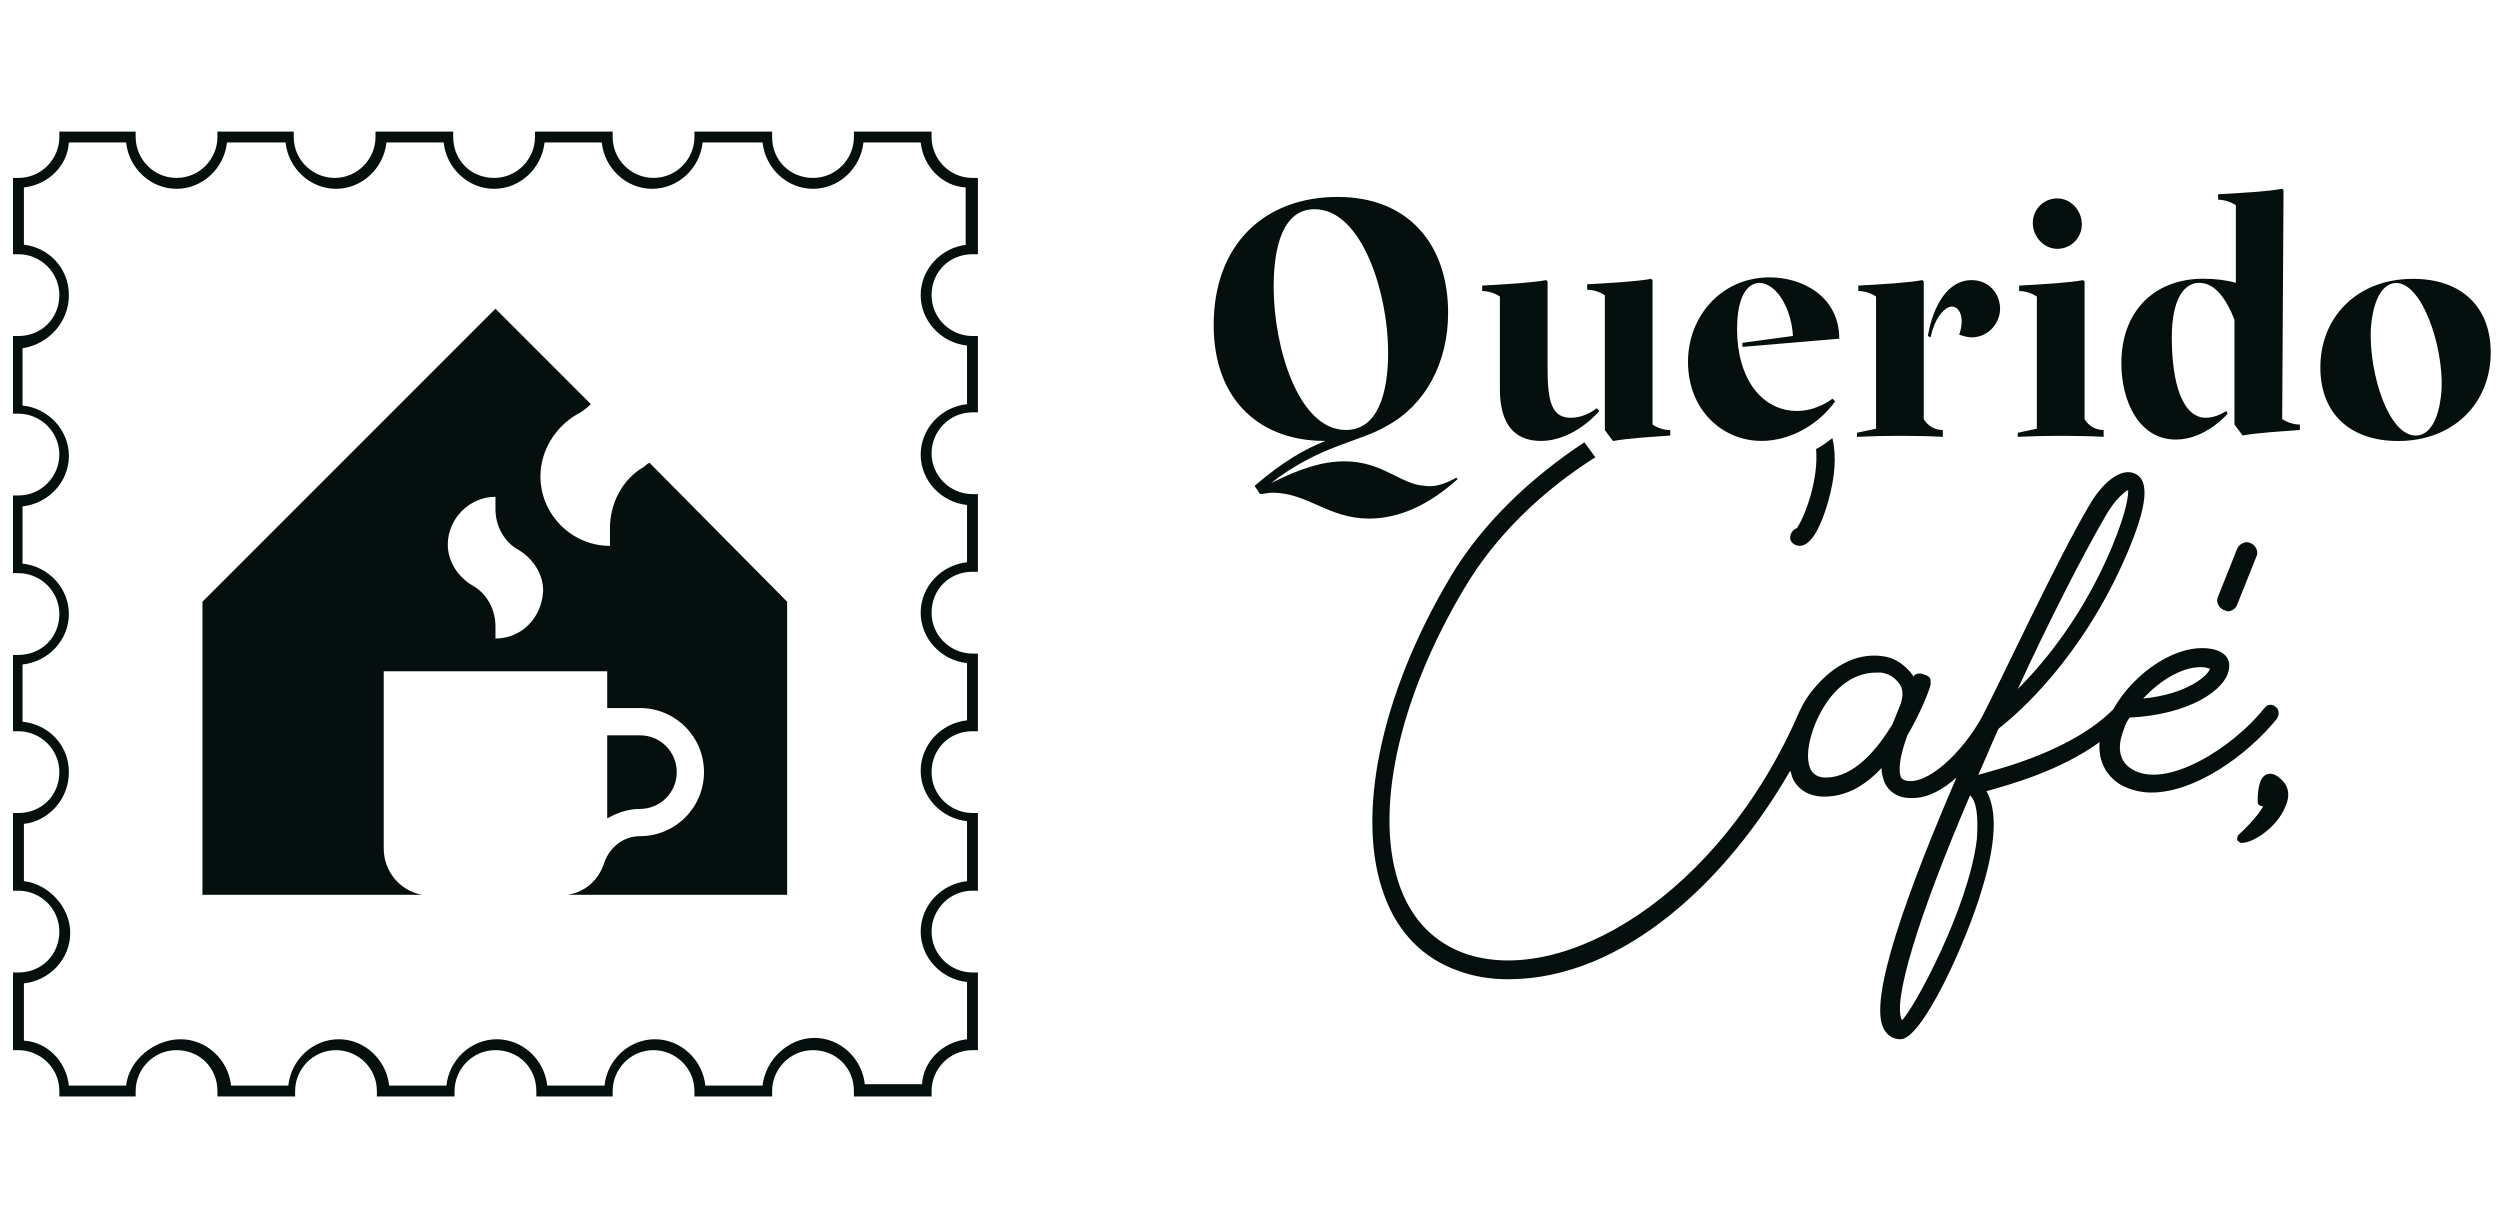 <svg width="114" height="56" viewBox="0 0 114 56" fill="none" xmlns="http://www.w3.org/2000/svg">
<path d="M6.186 6.249C6.186 7.243 6.994 8.113 8.05 8.113C9.107 8.113 9.914 7.243 9.915 6.249V6H13.395V6.249C13.395 7.305 14.265 8.113 15.259 8.113C16.316 8.113 17.123 7.243 17.123 6.249V6H20.666V6.249C20.667 7.305 21.474 8.113 22.531 8.113C23.587 8.113 24.395 7.243 24.395 6.249V6H27.938V6.249C27.938 7.305 28.808 8.113 29.802 8.113C30.858 8.113 31.666 7.243 31.666 6.249V6H35.209V6.249C35.209 7.305 36.017 8.113 37.073 8.113C38.129 8.113 38.938 7.243 38.938 6.249V6H42.48V6.249C42.48 7.243 43.288 8.113 44.344 8.113H44.593V11.593H44.344C43.288 11.593 42.48 12.402 42.48 13.458C42.48 14.514 43.35 15.322 44.344 15.322H44.593V18.803H44.344C43.288 18.803 42.48 19.673 42.48 20.667C42.48 21.723 43.35 22.531 44.344 22.531H44.593V26.073H44.344C43.288 26.073 42.48 26.881 42.48 27.938C42.48 28.994 43.35 29.803 44.344 29.803H44.593V33.345H44.344C43.288 33.345 42.48 34.153 42.48 35.209C42.48 36.266 43.35 37.073 44.344 37.073H44.593V40.616H44.344C43.288 40.616 42.48 41.486 42.48 42.48C42.48 43.537 43.35 44.345 44.344 44.345H44.593V47.887H44.344C43.288 47.887 42.48 48.757 42.48 49.751V50H38.938V49.751C38.938 48.695 38.129 47.887 37.073 47.887C36.017 47.887 35.209 48.757 35.209 49.751V50H31.666V49.751C31.666 48.695 30.796 47.887 29.802 47.887C28.746 47.887 27.938 48.757 27.938 49.751V50H24.457V49.751C24.457 48.695 23.649 47.887 22.593 47.887C21.537 47.887 20.728 48.757 20.728 49.751V50H17.186V49.751C17.186 48.695 16.316 47.887 15.322 47.887C14.265 47.887 13.458 48.757 13.457 49.751V50H9.915V49.751C9.914 48.695 9.107 47.887 8.05 47.887C6.994 47.887 6.186 48.757 6.186 49.751V50H2.706V49.751C2.705 48.695 1.836 47.887 0.841 47.887H0.593V44.345H0.841C1.898 44.345 2.705 43.537 2.706 42.48C2.706 41.424 1.836 40.616 0.841 40.616H0.593V37.073H0.841C1.898 37.073 2.706 36.266 2.706 35.209C2.706 34.153 1.836 33.345 0.841 33.345H0.593V29.864H0.841C1.898 29.864 2.706 29.056 2.706 28C2.706 26.944 1.836 26.136 0.841 26.136H0.593V22.593H0.841C1.898 22.593 2.706 21.723 2.706 20.729C2.705 19.672 1.836 18.864 0.841 18.864H0.593V15.322H0.841C1.898 15.322 2.705 14.514 2.706 13.458C2.706 12.402 1.836 11.593 0.841 11.593H0.593V8.113H0.841C1.898 8.113 2.705 7.243 2.706 6.249V6H6.186V6.249ZM3.141 6.497C3.079 7.553 2.209 8.423 1.09 8.548V11.158C2.209 11.283 3.141 12.215 3.141 13.458C3.141 14.701 2.208 15.695 1.028 15.882V18.491C2.209 18.616 3.141 19.61 3.141 20.791C3.141 21.972 2.209 22.966 1.028 23.091V25.7C2.209 25.825 3.141 26.819 3.141 28C3.141 29.181 2.209 30.175 1.028 30.3V32.909C2.209 33.033 3.141 33.966 3.141 35.209C3.141 36.452 2.209 37.446 1.09 37.57V40.181C2.209 40.305 3.202 41.361 3.203 42.542C3.203 43.723 2.271 44.717 1.09 44.842V47.452C2.147 47.514 3.017 48.384 3.141 49.503H5.751C5.876 48.322 7.056 47.39 8.237 47.39C9.418 47.39 10.412 48.322 10.537 49.503H13.147C13.271 48.322 14.265 47.39 15.446 47.39C16.627 47.39 17.621 48.322 17.746 49.503H20.356C20.48 48.322 21.474 47.39 22.655 47.39C23.836 47.39 24.83 48.322 24.955 49.503H27.565C27.689 48.322 28.683 47.39 29.864 47.39C31.045 47.39 32.039 48.322 32.164 49.503H34.774C34.898 48.322 35.955 47.328 37.135 47.328C38.316 47.328 39.311 48.26 39.435 49.44H42.044C42.107 48.384 42.978 47.514 44.096 47.39V44.779C42.916 44.655 41.983 43.661 41.983 42.48C41.983 41.3 42.915 40.305 44.096 40.181V37.446C42.915 37.322 41.983 36.327 41.983 35.147C41.983 33.966 42.916 32.972 44.096 32.848V30.237C42.915 30.113 41.983 29.118 41.983 27.938C41.983 26.757 42.916 25.763 44.096 25.639V23.028C42.915 22.904 41.983 21.909 41.983 20.729C41.983 19.548 42.916 18.554 44.096 18.43V15.757C42.916 15.633 41.983 14.639 41.983 13.458C41.983 12.277 42.915 11.283 44.096 11.158H44.034V8.548C42.977 8.486 42.107 7.616 41.983 6.497H39.373C39.248 7.678 38.254 8.61 37.073 8.61C35.892 8.61 34.898 7.678 34.774 6.497H32.04C31.915 7.678 30.921 8.61 29.74 8.61C28.559 8.61 27.564 7.678 27.44 6.497H24.831C24.706 7.678 23.712 8.61 22.531 8.61C21.35 8.61 20.355 7.678 20.231 6.497H17.622C17.497 7.678 16.503 8.61 15.322 8.61C14.141 8.61 13.146 7.678 13.022 6.497H10.35C10.226 7.678 9.231 8.61 8.05 8.61C6.87 8.61 5.876 7.678 5.751 6.497H3.141ZM72.747 20.852C70.385 22.343 68.209 24.394 66.78 26.817C63.735 31.913 62.616 37.134 63.859 40.49C64.418 41.981 65.413 42.975 66.78 43.473C71.192 45.026 78.401 40.925 82.068 32.411C82.068 32.349 82.13 32.348 82.13 32.286C82.255 32.038 82.379 31.851 82.503 31.665C83.436 30.422 84.616 29.739 85.859 29.925C86.418 29.987 86.915 30.36 87.226 30.795V30.857C87.35 30.733 87.475 30.671 87.662 30.733L87.848 30.795C87.972 30.857 88.035 30.92 88.035 31.044V31.23C87.972 31.48 87.599 32.473 86.978 33.529C86.543 34.709 86.605 35.207 86.668 35.394C86.668 35.456 86.73 35.518 86.854 35.58C87.848 35.89 89.526 34.275 90.396 32.659C91.204 31.105 93.876 25.388 95.244 23.089C95.803 22.095 96.672 21.287 97.356 21.598C98.04 21.908 97.916 23.089 96.984 25.264C94.933 30.049 91.95 32.597 91.142 33.219C91.142 33.281 91.08 33.281 91.08 33.343C90.769 34.026 90.52 34.648 90.21 35.332C91.328 35.021 94.497 34.213 96.362 32.349C97.294 30.671 99.346 29.241 100.961 29.614C101.458 29.739 101.707 30.049 101.645 30.484C101.521 31.479 99.78 32.597 97.108 32.722C96.984 32.908 96.921 33.032 96.859 33.219C96.61 33.84 96.487 34.648 97.232 35.083C98.786 36.015 101.831 34.088 103.26 32.286C103.385 32.1 103.633 32.1 103.757 32.225C103.944 32.349 103.944 32.598 103.82 32.784C102.453 34.462 100.091 36.14 98.102 36.14C97.605 36.14 97.107 36.015 96.672 35.767C95.989 35.332 95.679 34.648 95.741 33.84C93.939 35.145 91.701 35.766 90.582 36.077C91.08 36.947 91.017 38.439 90.396 40.49C89.712 42.852 87.662 47.388 86.668 47.389C86.357 47.389 86.108 47.264 85.921 46.953C85.114 45.648 87.102 40.365 89.215 35.456C88.594 36.015 87.91 36.389 87.226 36.389C87.04 36.389 86.854 36.388 86.668 36.326C86.295 36.202 86.046 35.953 85.921 35.643C85.859 35.456 85.797 35.27 85.797 35.022C84.99 35.892 84.119 36.326 83.187 36.326C82.504 36.326 82.006 36.016 81.757 35.519C81.695 35.394 81.695 35.27 81.633 35.145C78.775 40.117 74.051 44.654 68.769 44.654C67.961 44.654 67.215 44.53 66.532 44.281C64.916 43.722 63.735 42.541 63.114 40.801C61.809 37.258 62.927 31.727 66.096 26.383C67.588 23.835 69.888 21.722 72.249 20.168L72.747 20.852ZM89.836 36.264C87.413 41.919 86.294 45.711 86.729 46.519C87.226 46.084 89.774 41.422 90.147 38.253C90.209 37.259 90.147 36.574 89.836 36.264ZM26.944 18.429C26.758 18.615 26.509 18.802 26.26 18.926C25.328 19.485 24.644 20.542 24.644 21.723C24.644 23.463 26.074 24.892 27.814 24.892V24.084C27.814 22.965 28.373 21.846 29.368 21.287C29.43 21.225 29.492 21.163 29.616 21.101L35.893 27.439V40.802H25.887C26.695 40.677 27.316 40.117 27.565 39.31C27.814 38.626 28.435 38.129 29.181 38.129C30.797 38.129 32.102 36.824 32.102 35.208C32.102 33.592 30.797 32.287 29.181 32.287H27.689V30.609H17.498V38.688C17.498 39.745 18.244 40.615 19.238 40.802H9.232V27.439L22.593 14.078L26.944 18.429ZM103.322 35.33C103.57 35.206 103.819 35.33 104.067 35.578C104.378 35.889 104.44 36.324 104.192 36.821C103.881 37.629 102.824 38.438 102.203 38.438C102.141 38.437 102.078 38.376 102.016 38.313C102.016 38.189 102.016 38.127 102.079 38.065C102.637 37.568 103.134 36.947 103.197 36.76H103.135C103.073 36.76 102.949 36.697 102.949 36.573C102.949 36.325 102.949 35.517 103.322 35.33ZM29.181 33.531C30.113 33.531 30.859 34.277 30.859 35.209C30.859 36.141 30.113 36.886 29.181 36.887C28.622 36.887 28.124 37.074 27.689 37.322V33.531H29.181ZM85.548 30.671C84.678 30.671 83.871 31.168 83.249 32.101C82.566 33.157 82.255 34.462 82.566 35.083C82.69 35.332 82.939 35.456 83.249 35.456C84.554 35.456 85.611 34.151 86.294 33.032C86.419 32.722 86.543 32.411 86.668 32.101C86.792 31.728 86.791 31.417 86.605 31.168C86.419 30.919 86.17 30.733 85.797 30.671H85.548ZM100.339 30.422C99.531 30.422 98.537 30.982 97.729 31.852C99.718 31.665 100.713 30.795 100.775 30.484H100.712C100.588 30.422 100.464 30.422 100.339 30.422ZM97.045 22.343C96.921 22.405 96.486 22.716 96.051 23.462C94.933 25.389 93.442 28.31 92.012 31.417C93.255 30.174 94.995 28.061 96.3 24.953C97.046 23.151 97.045 22.529 97.045 22.343ZM22.593 22.654C21.413 22.654 20.419 23.648 20.419 24.829C20.419 25.637 20.915 26.322 21.537 26.694C22.22 27.067 22.593 27.813 22.593 28.559V29.117C23.774 29.117 24.706 28.185 24.768 26.942C24.768 26.135 24.271 25.451 23.65 25.078C22.966 24.705 22.593 23.96 22.593 23.214V22.654ZM102.266 24.77C102.39 24.707 102.514 24.707 102.638 24.77C102.762 24.832 102.825 24.893 102.887 25.018C102.949 25.142 102.949 25.266 102.887 25.391L102.017 27.565C101.955 27.752 101.769 27.877 101.583 27.877C101.521 27.877 101.458 27.815 101.396 27.814C101.272 27.752 101.209 27.69 101.147 27.565C101.085 27.441 101.085 27.317 101.147 27.193L102.017 25.018C102.079 24.893 102.142 24.832 102.266 24.77ZM83.559 19.98C83.746 20.788 83.683 21.72 83.373 22.839C82.876 24.579 82.379 24.89 82.068 24.89C81.882 24.89 81.633 24.766 81.632 24.518C81.632 24.331 81.757 24.144 81.944 24.082C82.006 23.957 82.254 23.646 82.565 22.591C82.751 21.907 82.875 21.161 82.813 20.477C83.062 20.353 83.311 20.167 83.559 19.98ZM60.999 8.98C64.231 8.98 66.034 11.155 66.034 14.263C66.034 16.562 64.977 18.489 63.237 19.421C61.994 20.167 60.192 20.291 57.955 22.031C59.322 21.348 60.317 21.037 61.311 21.037C63.051 21.037 63.859 22.093 64.977 22.155C65.412 22.217 65.847 22.094 66.407 21.783L66.469 21.845C65.164 23.026 63.796 23.648 62.429 23.648C60.565 23.647 59.633 22.467 58.017 22.467C57.831 22.467 57.644 22.528 57.458 22.528L57.209 22.155C58.514 21.037 59.509 20.477 60.441 20.105H60.378C57.582 20.105 55.344 18.365 55.344 14.822C55.344 11.156 57.644 8.981 60.999 8.98ZM75.356 12.777V19.364C75.542 19.488 75.853 19.613 76.164 19.613V19.861C75.294 19.924 74.237 19.986 73.553 20.11L73.181 19.613V13.461C72.995 13.337 72.683 13.212 72.373 13.212V12.964C73.491 12.902 74.61 12.839 75.293 12.715L75.356 12.777ZM110.034 12.715C112.271 12.715 113.576 14.02 113.577 16.07C113.577 18.37 111.898 20.11 109.35 20.11C107.175 20.11 105.808 18.867 105.808 16.754C105.808 14.455 107.486 12.715 110.034 12.715ZM70.57 12.836V16.812C70.57 18.304 70.757 19.05 71.626 19.05C72.302 19.05 72.795 18.626 72.807 18.615L72.932 18.739C72.932 18.739 71.813 20.106 70.259 20.106C69.079 20.106 68.395 19.361 68.395 17.745V13.52C68.209 13.395 67.898 13.271 67.587 13.271V13.023C68.706 12.96 69.825 12.898 70.508 12.773L70.57 12.836ZM80.701 12.648C82.192 12.648 83.871 13.519 83.871 15.445L79.457 15.818V15.632L81.757 15.32C81.695 14.078 81.011 12.898 80.204 12.898C79.458 12.96 79.21 13.953 79.21 15.01C79.21 17.247 80.328 18.739 81.944 18.739C82.864 18.739 83.541 18.194 83.559 18.18L83.684 18.304C82.876 19.422 81.571 20.106 80.328 20.106C78.526 20.106 76.972 18.677 76.972 16.502C76.972 14.451 78.463 12.649 80.701 12.648ZM104.129 8.672L104.068 19.112C104.254 19.236 104.565 19.36 104.875 19.36V19.609C104.005 19.672 102.949 19.734 102.265 19.858L101.892 19.36V14.575C101.519 13.643 101.022 12.898 100.277 12.898C99.593 12.898 99.034 13.644 99.034 15.384C99.034 17.497 99.531 19.05 100.587 19.05C101.077 19.05 101.507 18.748 101.519 18.739L101.582 18.863C101.582 18.863 100.587 20.044 99.22 20.044C97.542 20.044 96.734 18.305 96.734 16.564C96.734 14.203 98.226 12.711 100.463 12.711C101.023 12.711 101.52 12.773 101.955 12.898V9.355C101.768 9.231 101.458 9.107 101.147 9.106V8.858C102.266 8.796 103.384 8.734 104.068 8.609L104.129 8.672ZM87.723 12.836V19.112C87.91 19.423 88.22 19.609 88.593 19.609V19.92C87.475 19.858 85.921 19.858 84.678 19.92V19.734L85.548 19.548V13.52C85.362 13.395 85.05 13.271 84.74 13.271V13.023C85.858 12.96 86.977 12.898 87.661 12.773L87.723 12.836ZM95.056 12.836V19.112C95.243 19.423 95.553 19.609 95.926 19.609V19.92C94.808 19.858 93.254 19.858 92.011 19.92V19.734L92.881 19.548V13.52C92.695 13.395 92.383 13.271 92.073 13.271V13.023C93.191 12.96 94.31 12.898 94.994 12.773L95.056 12.836ZM109.289 12.901C108.543 12.901 108.169 13.896 108.107 15.076C108.045 17.065 108.916 19.861 110.159 19.861C110.904 19.861 111.277 18.867 111.339 17.686C111.401 15.76 110.469 12.964 109.289 12.901ZM59.944 9.54C58.514 9.54 58.079 11.218 58.079 13.082C58.079 15.816 59.198 19.607 61.373 19.607C62.802 19.607 63.299 17.992 63.299 16.065C63.299 13.393 62.119 9.541 59.944 9.54ZM89.898 12.773C90.706 12.773 91.203 13.395 91.204 14.078C91.204 14.7 90.706 15.384 89.898 15.384C89.712 15.384 89.525 15.322 89.338 15.26C89.649 14.39 89.276 13.83 88.841 14.017C88.593 14.141 88.22 14.514 88.034 15.384L87.91 15.321C88.158 13.892 88.842 12.774 89.898 12.773ZM93.814 9.047C94.435 9.047 94.932 9.606 94.932 10.227C94.932 10.849 94.435 11.347 93.814 11.347C93.192 11.347 92.695 10.787 92.695 10.165C92.695 9.544 93.193 9.047 93.814 9.047Z" fill="#050F0E"/>
</svg>
